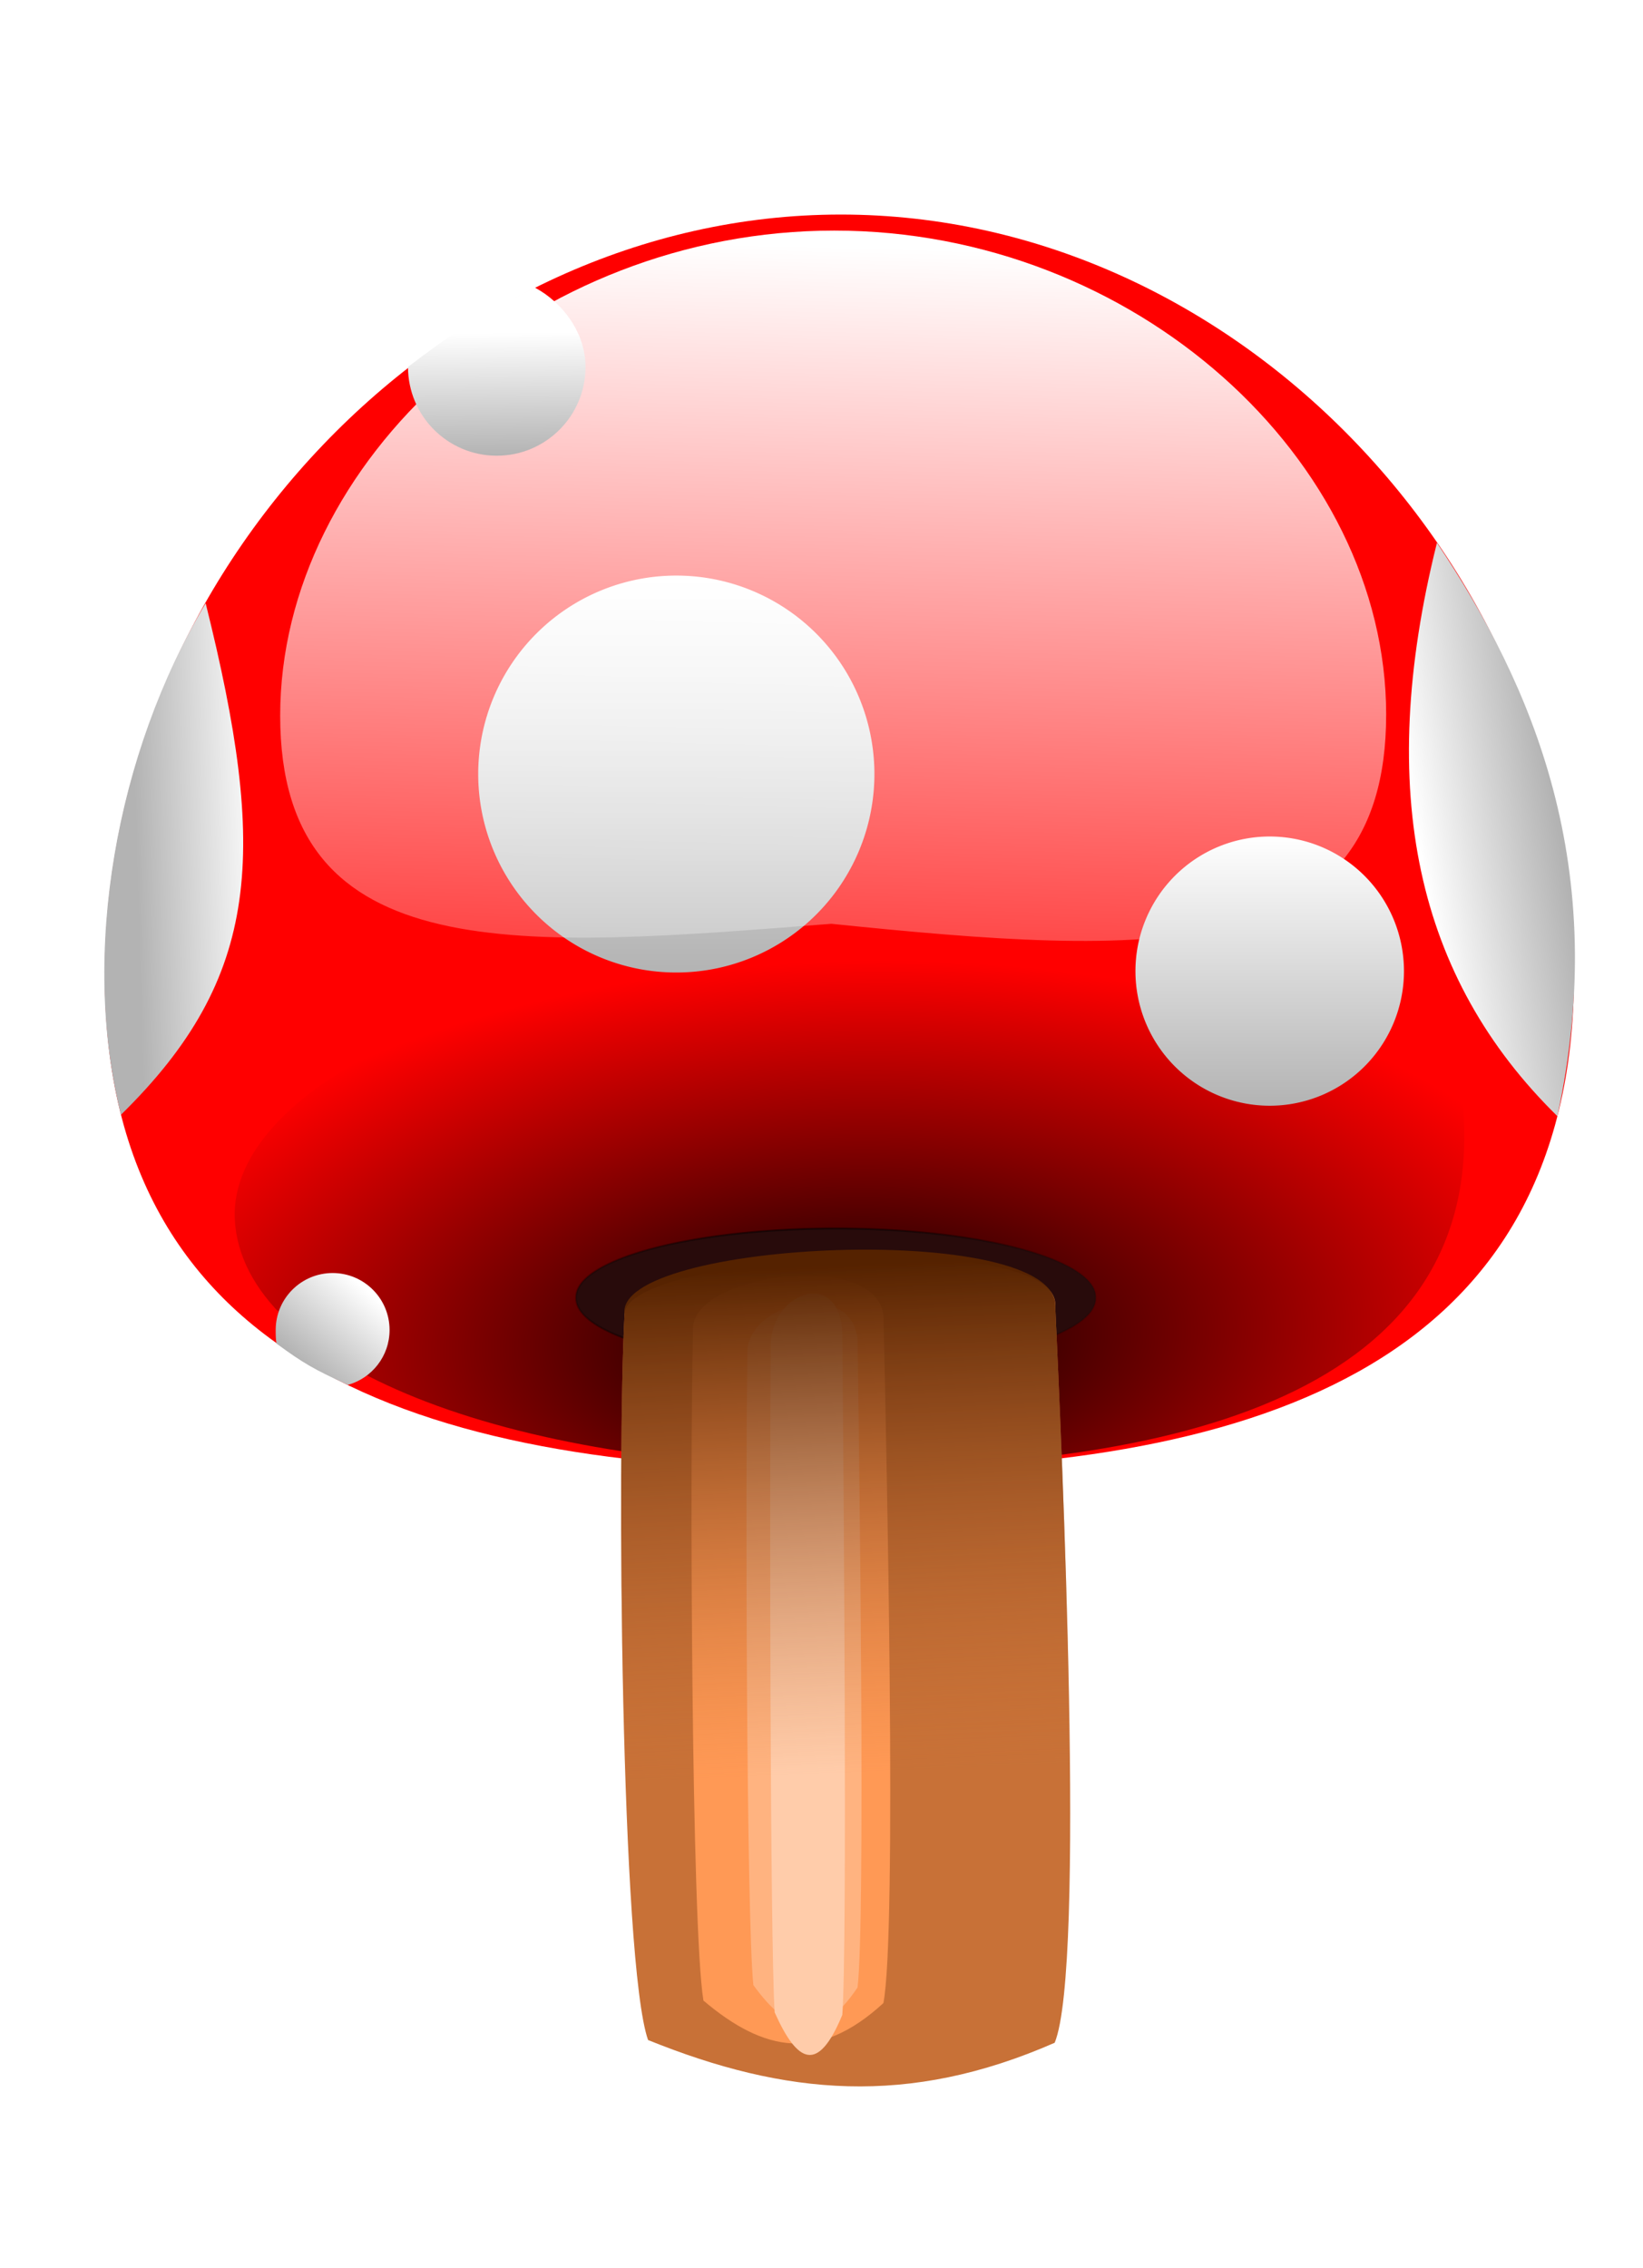 <?xml version="1.0" encoding="UTF-8"?>
<svg version="1.1" viewBox="0 0 900 1242" xmlns="http://www.w3.org/2000/svg" xmlns:xlink="http://www.w3.org/1999/xlink">
<defs>
<linearGradient id="a">
<stop stop-color="#fff" offset="0"/>
<stop stop-color="#b3b3b3" offset="1"/>
</linearGradient>
<linearGradient id="b" x1="407.14" x2="407.14" y1="197.61" y2="541.4" gradientUnits="userSpaceOnUse" xlink:href="#a"/>
<linearGradient id="k" x1="91.429" x2="28.571" y1="490.58" y2="492.36" gradientTransform="matrix(1.081 0 0 1.082 19.447 -24.53)" gradientUnits="userSpaceOnUse" xlink:href="#a"/>
<linearGradient id="j" x1="676.79" x2="746.43" y1="467.01" y2="455.58" gradientTransform="matrix(1.081 0 0 1.082 19.447 -24.53)" gradientUnits="userSpaceOnUse" xlink:href="#a"/>
<linearGradient id="i" x1="383.88" x2="370.55" y1="172.77" y2="663.7" gradientUnits="userSpaceOnUse">
<stop stop-color="#fff" offset="0"/>
<stop stop-color="#fff" stop-opacity="0" offset="1"/>
</linearGradient>
<filter id="n" color-interpolation-filters="sRGB">
<feGaussianBlur stdDeviation="4.6"/>
</filter>
<radialGradient id="e" cx="380.3" cy="820.57" r="320.22" gradientTransform="matrix(1.246 -.042 .021 .605 -110.79 252.96)" gradientUnits="userSpaceOnUse">
<stop offset="0"/>
<stop stop-color="#f00" offset="1"/>
</radialGradient>
<filter id="m" color-interpolation-filters="sRGB">
<feGaussianBlur stdDeviation="4.511"/>
</filter>
<linearGradient id="h" x1="404.62" x2="407.14" y1="303.35" y2="541.4" gradientTransform="matrix(.284 0 0 .284 131.84 123.52)" gradientUnits="userSpaceOnUse" xlink:href="#a"/>
<linearGradient id="g" x1="363.34" x2="374.98" y1="806.37" y2="1085.2" gradientTransform="matrix(1 0 0 .997 57.143 -83.193)" gradientUnits="userSpaceOnUse">
<stop stop-color="#520" offset="0"/>
<stop stop-color="#c87137" stop-opacity="0" offset="1"/>
</linearGradient>
<filter id="c" x="-.31" y="-.074" width="1.621" height="1.149" color-interpolation-filters="sRGB">
<feGaussianBlur stdDeviation="14.076"/>
</filter>
<filter id="l" x="-.103" y="-.475" width="1.206" height="1.95" color-interpolation-filters="sRGB">
<feGaussianBlur stdDeviation="11.305"/>
</filter>
<radialGradient id="d" cx="380.77" cy="690.7" r="161.08" gradientTransform="matrix(.999 -.044 .025 .611 -16.204 279.26)" gradientUnits="userSpaceOnUse">
<stop offset="0"/>
<stop stop-opacity="0" offset="1"/>
</radialGradient>
<linearGradient id="f" x1="126.02" x2="90.661" y1="659" y2="699.15" gradientTransform="translate(42.121 67.975)" gradientUnits="userSpaceOnUse" xlink:href="#a"/>
</defs>
<g transform="translate(24.806 -27.436)">
<path d="m837.43 560.63c0 218.92-182.04 271.98-400.88 271.98s-403.97-52.293-403.97-271.21 184.36-416.47 403.2-416.47 401.65 196.78 401.65 415.7z" fill="#f00" fill-rule="evenodd"/>
<path transform="matrix(1.044 0 0 1.07 40.553 -23.648)" d="m703.78 602.6c21.897 156.82-146.1 196.22-322.96 196.22-176.85 0-316.11-52.752-320.22-126.77-3.809-69.917 139.26-134.79 316.11-134.79s327.06-4.672 327.06 65.343z" fill="url(#e)" fill-rule="evenodd" filter="url(#m)"/>
<path transform="matrix(.633 0 0 .634 87.942 217.05)" d="m578.57 369.51a171.43 171.43 0 1 1-342.86 0 171.43 171.43 0 1 1 342.86 0z" fill="url(#b)" fill-rule="evenodd"/>
<path d="m87.848 357.77c33.942 136.34 30.642 204.57-46.388 280.12-22.198-87.97-2.804-197.95 46.388-280.12z" fill="url(#k)"/>
<path d="m762.25 324.96c-33.944 136.34-10.984 238.15 66.041 313.71 29.522-135.96-13.566-235.97-66.041-314.09" fill="url(#j)"/>
<path transform="matrix(1.08 0 0 1.031 4.572 45.243)" d="m528.57 672a131.79 36.429 0 1 1-263.57 0 131.79 36.429 0 1 1 263.57 0z" fill="#280b0b" fill-rule="evenodd" filter="url(#l)" stroke="url(#d)"/>
<path d="m317.32 747.27c-1.144-33.402 239.78-47.903 235.91-4.412 3.47 75.045 16.734 361.78-0.301 403.23-80.149 35.123-147.65 28.889-222.74-1.49-14.875-42.364-17.071-320.26-12.874-397.33z" fill="#c87137"/>
<path transform="matrix(1.081 0 0 1.082 19.447 -24.53)" d="m661.47 409.79c0 129.05-122.72 121.95-281.16 105.79-156.42 12.122-279.27 23.721-279.27-105.33s128.37-245.52 280.76-245.52c152.38 0 279.68 116.01 279.68 245.06z" fill="url(#i)" fill-rule="evenodd" filter="url(#n)"/>
<path transform="matrix(.429 0 0 .43 411.76 108.92)" d="m578.57 369.51a171.43 171.43 0 1 1-342.86 0 171.43 171.43 0 1 1 342.86 0z" fill="url(#b)" fill-rule="evenodd"/>
<path transform="matrix(.429 0 0 .43 496.05 400.35)" d="m578.57 369.51a171.43 171.43 0 1 1-342.86 0 171.43 171.43 0 1 1 342.86 0z" fill="url(#b)" fill-rule="evenodd"/>
<path d="m295.93 228.36c0 26.862-21.768 48.637-48.62 48.637s-48.62-21.776-48.62-48.637c21.444-16.431 40.935-29.665 69.418-43.464 15.351 8.177 27.822 24.852 27.822 43.464z" fill="url(#h)" fill-rule="evenodd"/>
<path d="m188.59 755.76c0 14.345-9.685 26.428-22.872 30.067-18.67-8.586-24.152-11.72-39.036-22.61-0.472-2.158-0.469-5.158-0.469-7.458 0-17.225 13.964-31.188 31.188-31.188 17.225 0 31.188 13.964 31.188 31.188z" fill="url(#f)" fill-rule="evenodd"/>
<path transform="matrix(1 0 0 .926 57.143 -16.269)" d="m297.69 832.98c-0.506-33.402 106.1-47.903 104.39-4.412 1.535 75.045 7.405 361.78-0.133 403.23-35.466 35.123-65.333 28.889-98.561-1.49-6.582-42.364-7.554-320.26-5.697-397.33z" fill="#f95" filter="url(#c)"/>
<path transform="matrix(.579 0 0 .871 212.21 42.915)" d="m297.69 832.98c-0.506-33.402 106.1-47.903 104.39-4.412 1.535 75.045 7.405 361.78-0.133 403.23-35.466 35.123-65.333 28.889-98.561-1.49-6.582-42.364-7.554-320.26-5.697-397.33z" fill="#ffb380" filter="url(#c)"/>
<path transform="matrix(.376 0 0 .918 285.46 .038)" d="m297.69 832.98c-0.506-33.402 106.1-47.903 104.39-4.412 1.535 75.045 7.405 361.78-0.133 403.23-35.466 35.123-65.333 28.889-98.561-1.49-6.582-42.364-7.554-320.26-5.697-397.33z" fill="#fca" filter="url(#c)"/>
<path d="m317.32 747.17c-5.976-40.545 237.13-51.722 235.91-4.398 3.47 74.809 16.734 360.64-0.301 401.96-80.149 35.013-147.65 28.798-222.74-1.485-14.875-42.231-17.071-319.26-12.874-396.08z" fill="url(#g)"/>
</g>
</svg>
